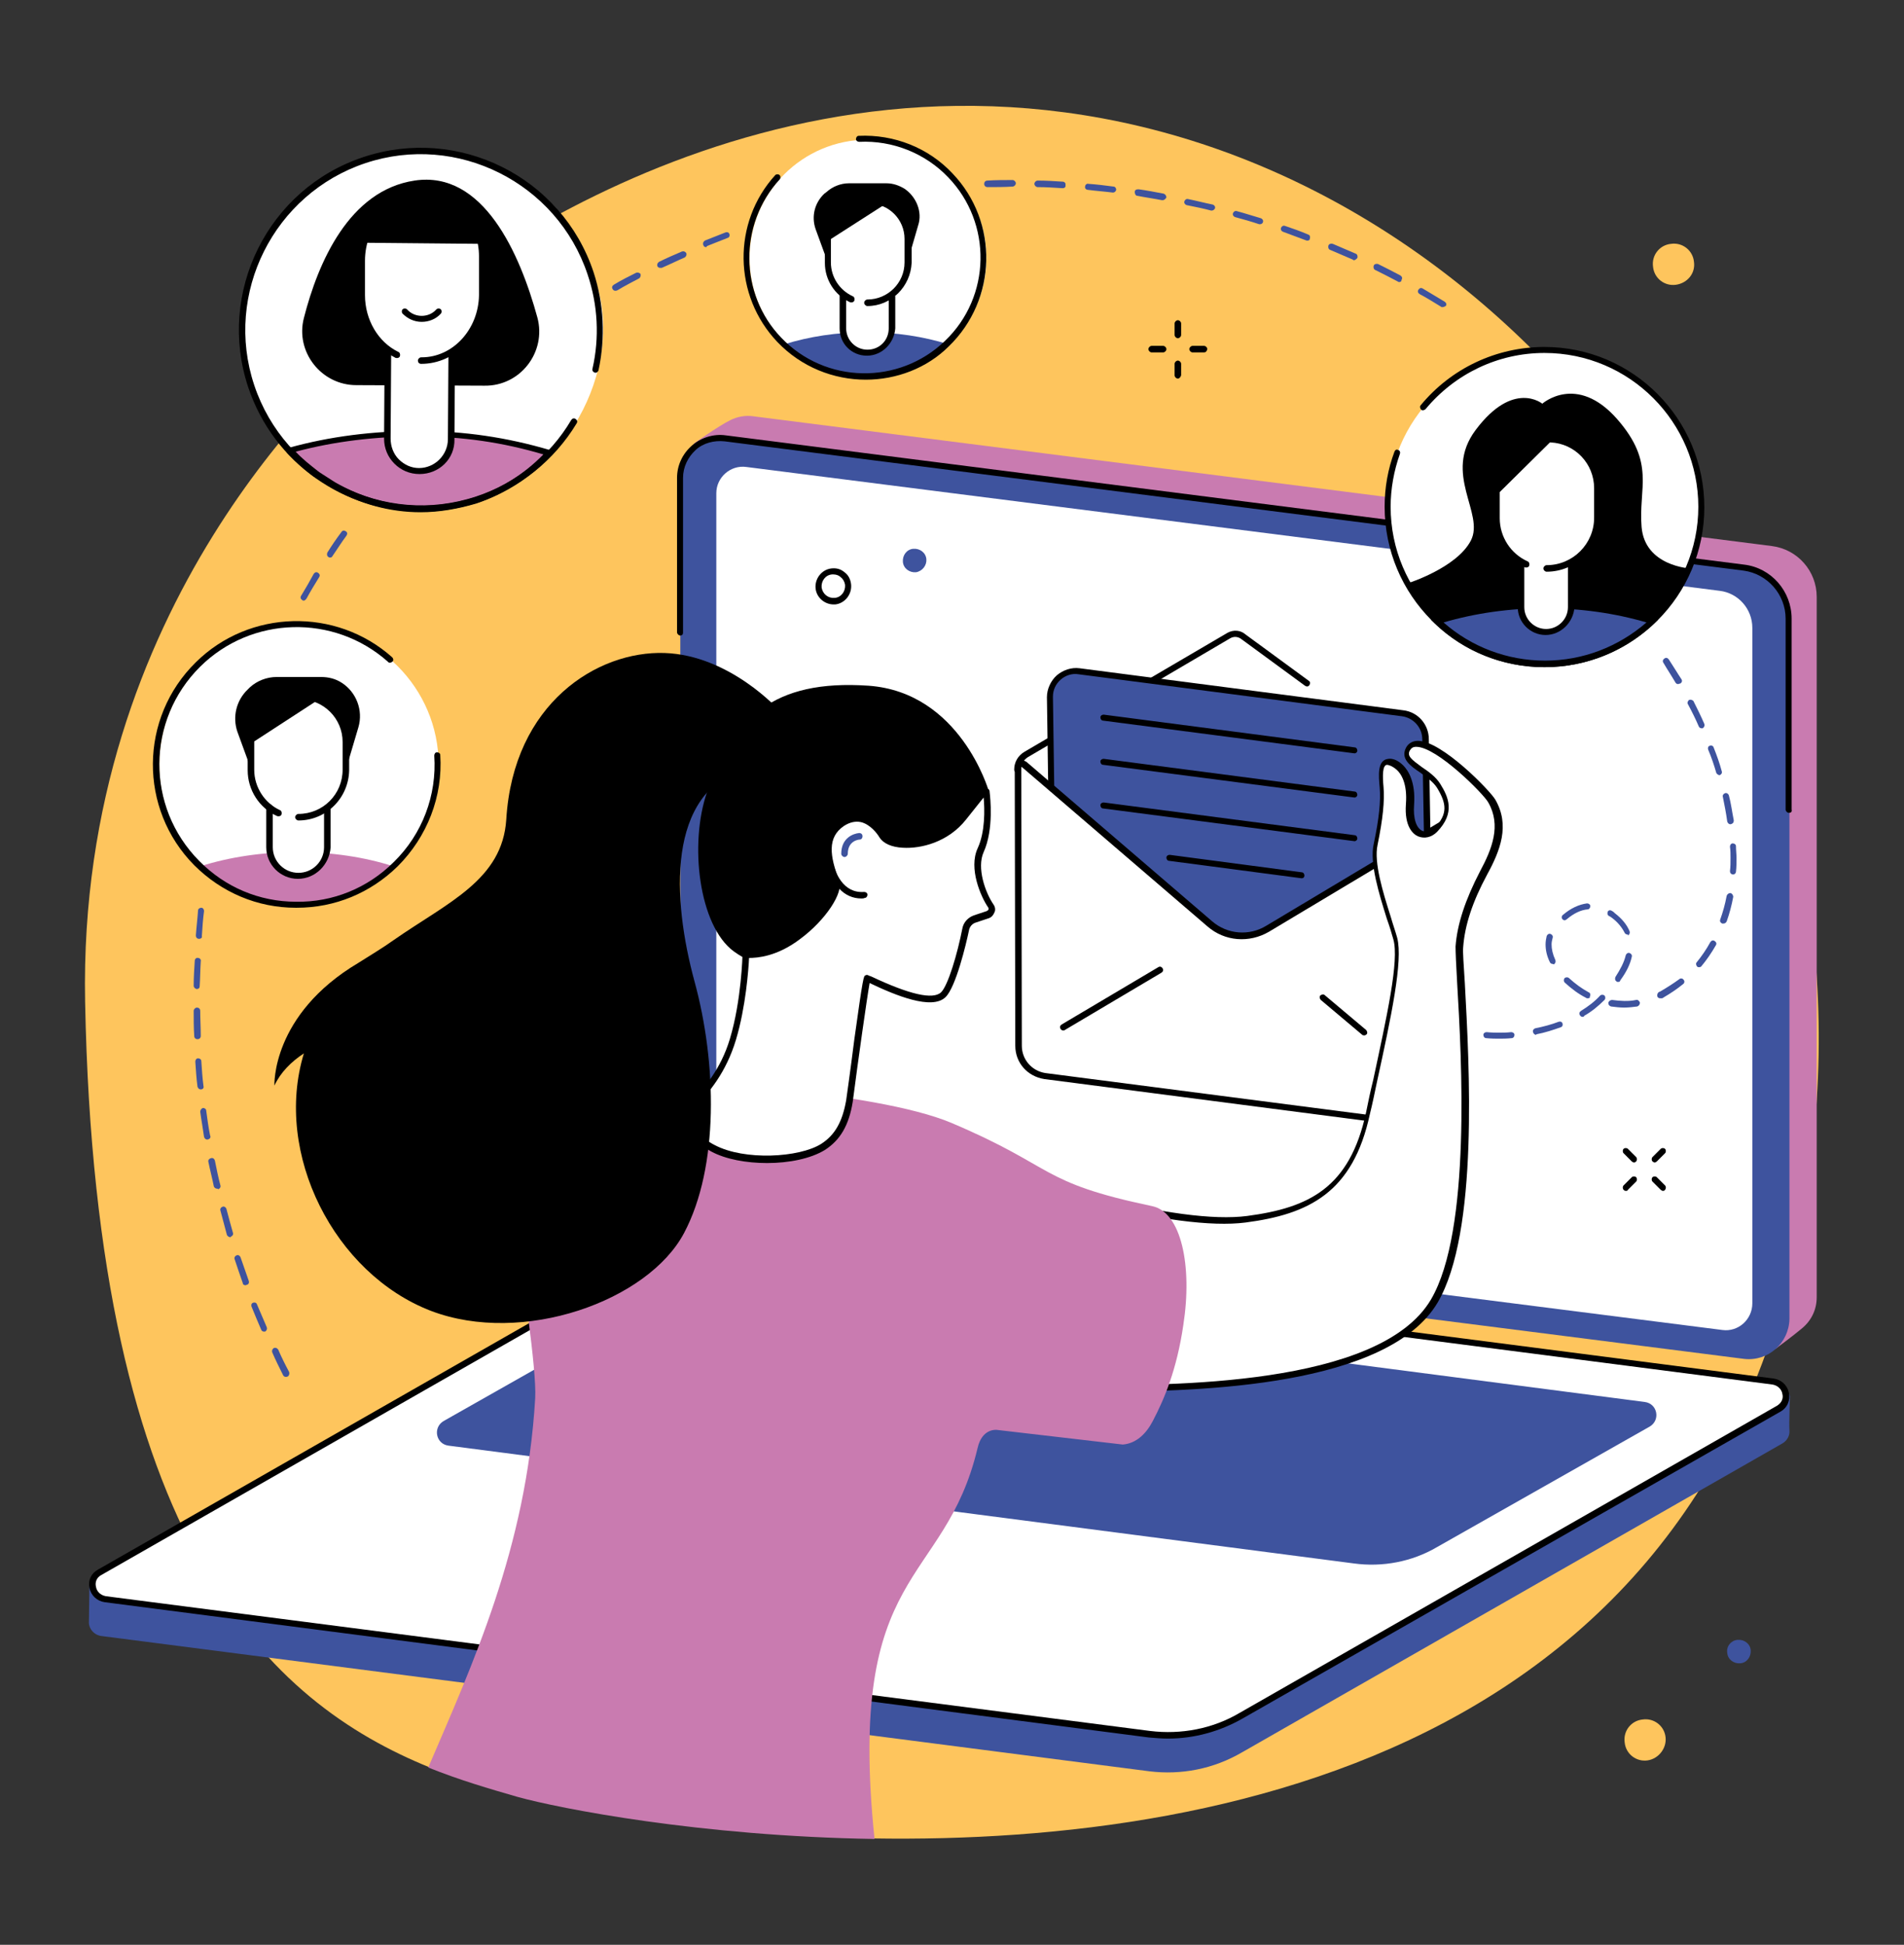 <?xml version="1.0" encoding="utf-8"?>
<!-- Generator: Adobe Illustrator 27.9.2, SVG Export Plug-In . SVG Version: 6.00 Build 0)  -->
<svg version="1.1" id="Layer_1" xmlns="http://www.w3.org/2000/svg" xmlns:xlink="http://www.w3.org/1999/xlink" x="0px" y="0px"
	 viewBox="0 0 349 356.5" style="enable-background:new 0 0 349 356.5;" xml:space="preserve">
<rect x="0" y="0" width="349" height="356.5" fill="#333333" stroke="none"/>
<style type="text/css">
	.st0{fill:#FEC55D;}
	.st1{fill:#C97BB0;}
	.st2{fill:#3E539E;}
	.st3{fill:#FFFFFF;}
</style>
<g>
	<path class="st0" d="M202.1,21.7C128.6,8.1,72.6,59.1,68.4,63c-6.6,6.2-54.2,47.6-52.8,120.6c1.9,99.6,33.9,128.5,63.2,140.4
		c5.5,2.3,26.8,1.3,34.3,2.6c12.1,2,27.2,10.1,46.8,10.4c67.5,1.1,162.8-18.5,172.8-131.4C340.4,118.7,281.2,36.4,202.1,21.7"/>
	<path class="st1" d="M325.4,247.3L138,221.3c-4.7-0.6-8.2-4.6-8.2-9.3l-2.6-130.7c0,0,4.3-3.1,6.7-4.3c1.2-0.6,2.7-0.9,4.1-0.7
		l186.8,23.8c4.7,0.6,8.2,4.6,8.2,9.3v128.4c0,2.3-1,4.3-2.7,5.7C328.9,244.7,325.4,247.3,325.4,247.3"/>
	<path class="st2" d="M319.7,249.1l-186.8-23.8c-4.7-0.6-8.2-4.6-8.2-9.3V87.6c0-4.4,3.9-7.8,8.3-7.3l186.8,23.8
		c4.7,0.6,8.2,4.6,8.2,9.3v128.4C327.9,246.2,324.1,249.6,319.7,249.1"/>
	<path d="M327.9,149c-0.3,0-0.6-0.3-0.6-0.6v-35c0-4.4-3.3-8.2-7.7-8.8l-32.3-4.1c-0.3,0-0.5-0.3-0.5-0.6c0-0.3,0.3-0.5,0.6-0.5
		l32.3,4.1c5,0.6,8.7,4.9,8.7,9.9v35C328.5,148.8,328.3,149,327.9,149"/>
	<path d="M124.7,116.5c-0.3,0-0.6-0.3-0.6-0.6V87.6c0-2.3,1-4.4,2.7-5.9c1.7-1.5,4-2.2,6.2-1.9l146.7,18.7c0.3,0,0.5,0.3,0.5,0.6
		c0,0.3-0.3,0.5-0.6,0.5L132.8,80.9c-1.9-0.2-3.9,0.3-5.3,1.6s-2.3,3.1-2.3,5.1V116C125.2,116.3,125,116.5,124.7,116.5"/>
	<path class="st3" d="M315.7,243.8l-178.4-22.7c-3.4-0.4-6-3.3-6-6.8V90.4c0-2.9,2.6-5.2,5.5-4.8l178.4,22.7c3.4,0.4,6,3.3,6,6.8
		v123.8C321.2,241.9,318.6,244.2,315.7,243.8"/>
	<path class="st2" d="M210.7,324.7L18.6,299.9c-1.5-0.2-2.4-1.5-2.3-2.7c0-0.9,0.1-7,0.1-7l101.6-58.1c5.1-2.9,11.7-4,17.5-3.3
		l189.7,24.5c1.1,0.1,2.1,0.9,2.6,1.9l0.3,0.7c0,0-0.2,5.1-0.1,6.3c0.1,0.9-0.4,1.9-1.3,2.4l-99,56.6
		C222.4,324.3,216.5,325.4,210.7,324.7"/>
	<path class="st3" d="M210.7,317.9L19.3,293.1c-2.5-0.3-3.2-3.7-1-5l98.5-56.3c5.1-2.9,11-4.1,16.8-3.3L325,253.3
		c2.5,0.3,3.2,3.7,1,5l-98.5,56.3C222.4,317.4,216.5,318.6,210.7,317.9"/>
	<path d="M210.8,317.3c5.7,0.7,11.5-0.4,16.4-3.3l98.5-56.3c1-0.6,1.2-1.5,1-2.2c-0.1-0.7-0.7-1.5-1.8-1.7l-191.4-24.7
		c-5.7-0.7-11.5,0.4-16.4,3.3l-98.5,56.3c-1,0.5-1.2,1.5-1,2.2c0.1,0.7,0.7,1.5,1.8,1.7L210.8,317.3z M214.1,318.7
		c-1.2,0-2.3-0.1-3.5-0.2L19.2,293.7c-1.4-0.2-2.5-1.2-2.8-2.6c-0.3-1.4,0.3-2.7,1.6-3.4l98.5-56.3c5.2-2.9,11.3-4.2,17.2-3.4
		l191.4,24.7c1.4,0.2,2.5,1.2,2.8,2.6c0.3,1.4-0.3,2.8-1.6,3.5L227.8,315C223.6,317.4,218.9,318.7,214.1,318.7"/>
	<path class="st2" d="M248.2,286.6L82.2,265c-2.3-0.3-2.9-3.3-0.9-4.5l39-22.1c4.6-2.6,9.9-3.7,15.2-3l166,21.6
		c2.3,0.3,2.9,3.3,0.9,4.5l-39,22.1C258.8,286.3,253.4,287.3,248.2,286.6"/>
	<path class="st3" d="M186.5,170c0,0,0-29,0-29c0-1.1,0.6-2.2,1.6-2.8l37.1-21.8c0.9-0.5,1.9-0.4,2.7,0.2l11.6,8.5l22,15.7l0.2,43
		L186.5,170"/>
	<path d="M186.5,141.7c-0.3,0-0.6-0.3-0.6-0.6c0-1.4,0.7-2.6,1.9-3.3L225,116c1.1-0.6,2.4-0.5,3.3,0.3l11.6,8.5
		c0.3,0.2,0.3,0.5,0.1,0.8c-0.2,0.3-0.5,0.3-0.8,0.1l-11.6-8.5c-0.6-0.5-1.4-0.6-2.1-0.2l-37.1,21.8c-0.8,0.5-1.3,1.4-1.3,2.3
		C187.1,141.4,186.9,141.7,186.5,141.7"/>
	<path class="st2" d="M262.5,199.2l-69.1-8.6l-0.9-62.8c0-2.9,2.5-5.1,5.4-4.7l59.3,7.7c2.4,0.3,4.2,2.3,4.2,4.7L262.5,199.2"/>
	<path d="M193.9,190.1l67.9,8.5l-1.1-63.1c0-2.1-1.6-3.9-3.7-4.2l-59.3-7.7c-1.2-0.2-2.4,0.2-3.3,1c-0.9,0.8-1.4,1.9-1.4,3.1
		L193.9,190.1z M263,199.9l-70.2-8.8l-0.9-63.3c0-1.5,0.7-3,1.8-4c1.2-1,2.7-1.5,4.2-1.3l59.3,7.7c2.7,0.3,4.7,2.6,4.7,5.3
		L263,199.9"/>
	<path class="st3" d="M267.1,207.1l-75.6-9.8c-2.7-0.4-4.8-2.8-4.8-5.6l-0.1-51c0-0.6,0.7-0.9,1.2-0.5l34,29.2
		c3,2.6,7.2,2.9,10.6,0.9l34.7-20.8L267.1,207.1"/>
	<path d="M187.3,140.6C187.2,140.6,187.2,140.6,187.3,140.6c-0.1,0-0.1,0.1-0.1,0.1l0.1,51c0,2.5,1.8,4.6,4.3,5l74.9,9.7l0-55.9
		l-33.9,20.3c-3.6,2.1-8.1,1.8-11.3-1L187.3,140.6C187.3,140.7,187.3,140.6,187.3,140.6z M267.6,207.7l-76.2-9.9
		c-3.1-0.5-5.3-3-5.3-6.1l-0.1-51c0-0.5,0.3-1,0.8-1.2c0.5-0.2,1-0.1,1.4,0.2l34,29.2c2.8,2.4,6.8,2.7,9.9,0.8l35.6-21.3
		L267.6,207.7"/>
	<path d="M194.9,188.9c-0.2,0-0.4-0.1-0.5-0.3c-0.2-0.3-0.1-0.6,0.2-0.8l17.7-10.5c0.3-0.2,0.6-0.1,0.8,0.2c0.2,0.3,0.1,0.6-0.2,0.8
		l-17.7,10.5C195.1,188.9,195,188.9,194.9,188.9"/>
	<path d="M250.1,189.8c-0.1,0-0.3,0-0.4-0.1l-7.6-6.4c-0.2-0.2-0.3-0.6-0.1-0.8c0.2-0.2,0.6-0.3,0.8-0.1l7.6,6.4
		c0.2,0.2,0.3,0.6,0.1,0.8C250.4,189.7,250.2,189.8,250.1,189.8"/>
	<path class="st1" d="M248.3,137.6l-46-6L248.3,137.6"/>
	<path d="M248.3,138.1C248.2,138.1,248.2,138.1,248.3,138.1l-46.1-6c-0.3,0-0.5-0.3-0.5-0.6c0-0.3,0.3-0.5,0.6-0.5l46,6
		c0.3,0,0.5,0.3,0.5,0.6C248.8,137.9,248.5,138.1,248.3,138.1"/>
	<path class="st1" d="M248.3,145.6l-46-6L248.3,145.6"/>
	<path d="M248.3,146.2C248.2,146.2,248.2,146.2,248.3,146.2l-46.1-6c-0.3,0-0.5-0.3-0.5-0.6c0-0.3,0.3-0.5,0.6-0.5l46,6
		c0.3,0,0.5,0.3,0.5,0.6C248.8,146,248.5,146.2,248.3,146.2"/>
	<path class="st1" d="M248.3,153.6l-46-6L248.3,153.6"/>
	<path d="M248.3,154.2C248.2,154.2,248.2,154.2,248.3,154.2l-46.1-6c-0.3,0-0.5-0.3-0.5-0.6c0-0.3,0.3-0.5,0.6-0.5l46,6
		c0.3,0,0.5,0.3,0.5,0.6C248.8,154,248.5,154.2,248.3,154.2"/>
	<path class="st1" d="M238.6,160.4l-24.2-3.2L238.6,160.4"/>
	<path d="M238.6,161C238.5,161,238.5,161,238.6,161l-24.3-3.2c-0.3,0-0.5-0.3-0.5-0.6c0-0.3,0.3-0.5,0.6-0.5l24.2,3.2
		c0.3,0,0.5,0.3,0.5,0.6C239.1,160.8,238.9,161,238.6,161"/>
	<path class="st3" d="M199.3,219.6c9.5,2.4,21.7,4.9,29.3,3.9c11.4-1.5,19.3-5.3,22.3-19.4c3-14.1,6.2-27.2,5-32
		c-1.3-4.8-4.5-12.8-3.6-17.3c0.9-4.4,1.4-7.8,1.1-10.5c-0.2-2.7-0.2-4.6,1.1-4.7c1.3-0.1,4.5,1.7,4.1,7.8c-0.4,5.9,3,6.4,4.7,4.7
		c3.1-3.1,2.2-5.5,0.6-8.1c-1.8-3-7.1-4.1-5.7-6.7c2.4-4.5,14.3,7.7,15.4,9.5c2.5,4.4,0.8,8.9-1.5,13.1c-2.3,4.2-4.2,8.9-4.5,13.6
		c-0.3,4.6,4.7,49.2-4.7,65c-10.8,18.3-59,15.8-70,16C183,254.7,191.8,217.7,199.3,219.6"/>
	<path d="M194.8,253.9c0.8,0,1.8,0,2.8,0c16.5,0.1,55.3,0.3,64.7-15.7c7.4-12.6,5.6-44.4,4.8-57.9c-0.2-3.5-0.3-5.8-0.3-6.8
		c0.3-4.1,1.8-8.6,4.5-13.8c2.2-4.1,3.9-8.4,1.5-12.6c-0.8-1.5-9.4-10.2-13.2-10.2c0,0,0,0,0,0c-0.6,0-0.9,0.2-1.2,0.7
		c-0.5,1,0.3,1.6,2.2,3c1.2,0.8,2.6,1.8,3.4,3.1c1.5,2.4,2.8,5.3-0.6,8.8c-1,1-2.3,1.3-3.5,0.8c-0.9-0.4-2.5-1.8-2.2-5.9
		c0.3-3.8-0.9-5.6-1.7-6.3c-0.8-0.7-1.5-0.9-1.8-0.9c-0.8,0.1-0.8,2-0.6,4.1c0.2,2.5-0.1,5.7-1.1,10.6c-0.7,3.2,1,8.7,2.4,13.1
		c0.4,1.4,0.9,2.8,1.2,3.9c1.1,4.2-1.1,14.5-3.7,26.4c-0.4,1.9-0.8,3.9-1.3,5.9c-3.1,14.5-11.3,18.4-22.8,19.9
		c-6.2,0.8-16.2-0.5-29.6-3.9c-1.2-0.3-2.4,0.8-3.2,1.8c-4.8,5.8-8.9,23.9-5.9,30.1c0.6,1.3,1.5,1.9,2.7,1.9c0,0,0,0,0.1,0
		C193.4,253.9,194.1,253.9,194.8,253.9z M202,255.1c-1.6,0-3,0-4.3,0c-1.9,0-3.6,0-4.8,0c-1.7,0-3-0.9-3.8-2.6
		c-3.2-6.6,0.9-25.1,6-31.3c1.5-1.8,2.9-2.5,4.4-2.2c13.2,3.4,23,4.7,29.1,3.9c11.3-1.5,18.8-5.1,21.8-19c0.4-2,0.8-3.9,1.3-5.9
		c2.5-11.7,4.8-21.9,3.7-25.8c-0.3-1.1-0.7-2.4-1.2-3.8c-1.4-4.5-3.2-10.2-2.4-13.7c1-4.7,1.3-7.9,1.1-10.3
		c-0.2-2.2-0.5-5.1,1.6-5.3c0.7-0.1,1.7,0.2,2.7,1.2c0.9,0.9,2.3,3,2,7.2c-0.2,2.5,0.4,4.3,1.5,4.8c0.7,0.3,1.6,0.1,2.2-0.5
		c2.6-2.6,2.2-4.6,0.5-7.4c-0.7-1.1-2-2-3.1-2.8c-1.8-1.2-3.6-2.5-2.6-4.5c0.4-0.8,1.2-1.3,2.2-1.3c0,0,0,0,0,0
		c4.4,0,13.3,9.2,14.2,10.8c2.7,4.7,0.9,9.3-1.5,13.7c-2.7,5-4.1,9.3-4.4,13.3c-0.1,0.9,0.1,3.3,0.3,6.6c0.8,14.8,2.6,45.7-5,58.6
		C254.4,254.1,220.3,255.1,202,255.1"/>
	<path class="st1" d="M94.9,329.4c7.6,2.1,33.4,7.2,65.4,7.7c-5.2-50.3,12.8-46,18.9-71.7c0.4-1.8,1.5-3.3,3.4-3.3l23.2,2.7
		c2.5-0.2,4.3-2,5.5-4.3c2.1-4,4.4-9.4,5.6-17.6c1.7-10.9-0.4-20.7-5.7-21.8c-21-4.4-17.5-7.1-36.9-15.3
		c-13.6-5.7-52.5-8.8-64.9-5.7c-17.7,4.5-15.7,19.8-14.4,28.4c0.6,4.4,3.4,22.5,3.1,27.8c-1.6,27.5-11.6,49-19.6,67.7
		C84.2,326.3,89.7,327.9,94.9,329.4"/>
	<path d="M181.2,144.9c0,0-5.2-18-22-19.2c-17.6-1.2-24.8,6-29.6,19.5c-3.3,9.5-1.5,24.5,4.9,29.2c9.3,6.7,18.8,1.3,18.8,1.3
		l25.3-25.5L181.2,144.9"/>
	<path class="st3" d="M180.7,145.1c0,0,0.9,6.5-1.1,10.8c-1.5,3.2,0.4,8.1,1.9,10.2c0.4,0.6,0.1,1.4-0.5,1.6l-2.3,0.8
		c-0.9,0.3-1.5,1-1.7,1.9c-0.7,3.1-2.4,10.3-4.1,11.9c-2.7,2.6-11.9-2.1-13.9-3c-0.2-0.1-3.2,22.5-3.2,22.5
		c-0.7,4.1-2.1,6.7-4.8,8.4c-6.1,3.9-23.6,3.1-23.8-4.9c0-1.1-0.9-2-0.2-2.8c3-3,5.9-6.7,7.5-12.2c2.1-7.2,2.4-15.5,2.4-15.5
		s4.4,0.8,9.6-3c4.5-3.3,7.6-8.2,6.9-10c-1.7-4.2-2.6-8.2,1.1-10.6c3.5-2.3,6.1,0.3,7.3,2.2c1.6,2.6,10.3,2.4,14.9-3.4
		C181.1,144.1,180.7,145.1,180.7,145.1"/>
	<path d="M137.3,175.6c-0.1,2.1-0.6,9-2.4,15c-1.8,6-5,9.8-7.6,12.4c-0.2,0.2-0.2,0.4,0,1c0.1,0.4,0.3,0.8,0.3,1.3
		c0,1.9,1.2,3.5,3.4,4.6c5.5,2.9,15.5,2.3,19.5-0.2c2.5-1.6,3.9-4,4.6-8c0,0,0.8-5.6,1.5-11.2c1.6-11.5,1.7-11.5,2-11.7l0.3-0.1
		l0.3,0.1c0.1,0.1,0.3,0.1,0.5,0.2c7,3.3,11.3,4.3,12.8,2.9c1.3-1.3,3-7.1,3.9-11.7c0.2-1.1,1-2,2.1-2.4l2.4-0.8
		c0.1-0.1,0.3-0.2,0.3-0.3c0-0.2,0-0.3-0.1-0.4c-1.3-1.9-3.6-7.1-1.9-10.8c1.4-3,1.3-7.2,1.1-9.3c-0.6,0.7-1.5,1.9-3.2,4
		c-3.3,4.2-8.3,5.4-11.6,5.2c-2.1-0.1-3.6-0.8-4.3-1.9c-0.4-0.7-1.7-2.4-3.4-2.8c-1-0.2-2,0-3.1,0.7c-3.1,2.1-2.6,5.5-0.9,10
		c0.9,2.2-2.5,7.3-7.1,10.7C142.4,175.4,138.7,175.6,137.3,175.6z M140.6,213.2c-3.8,0-7.6-0.7-10.2-2.1c-2.6-1.4-3.9-3.3-4-5.6
		c0-0.3-0.1-0.6-0.2-1c-0.2-0.6-0.5-1.5,0.2-2.2c2.5-2.6,5.7-6.2,7.4-11.9c2.1-7,2.3-15.3,2.3-15.4l0-0.7l0.7,0.1
		c0,0,4.3,0.6,9.2-2.9c4.6-3.4,7.3-8,6.7-9.4c-1.7-4.3-2.7-8.6,1.3-11.3c1.3-0.9,2.6-1.2,4-0.9c2.2,0.5,3.6,2.5,4.2,3.3
		c0.4,0.7,1.7,1.2,3.4,1.3c3.2,0.2,7.8-1.2,10.6-4.8c4.3-5.5,4.3-5.5,4.9-5.1c0.2,0.1,0.3,0.3,0.3,0.6c0.1,0.9,0.8,6.8-1.1,11
		c-1.3,2.9,0.3,7.4,1.8,9.6c0.3,0.4,0.4,1,0.2,1.4c-0.2,0.5-0.5,0.9-1,1.1l-2.4,0.8c-0.7,0.2-1.2,0.8-1.3,1.5
		c-0.5,2.4-2.4,10.4-4.3,12.2c-2.5,2.4-9.1-0.3-13.9-2.6c-0.5,2.8-2.1,14.1-3.1,21.8c-0.7,4.3-2.3,7-5.1,8.8
		C148.6,212.4,144.6,213.2,140.6,213.2"/>
	<path d="M157.9,164.7c-3.2,0-5.5-2.5-6.5-6.9c-0.1-0.3,0.1-0.6,0.4-0.7c0.3-0.1,0.6,0.1,0.7,0.4c0.5,2.4,2,6.3,5.9,6
		c0.3,0,0.6,0.2,0.6,0.5c0,0.3-0.2,0.6-0.5,0.6C158.3,164.7,158.1,164.7,157.9,164.7"/>
	<path class="st2" d="M154.8,157.1L154.8,157.1c-0.3,0-0.6-0.3-0.6-0.6c0-2.9,2.2-3.7,3.3-3.8c0.3,0,0.6,0.2,0.6,0.6
		c0,0.3-0.2,0.6-0.5,0.6c-0.2,0-2.2,0.2-2.2,2.6C155.4,156.8,155.1,157.1,154.8,157.1"/>
	<path d="M136.7,140.8l6.1-10.6c0,0-9-10.1-21-10.5c-12.3-0.4-27.7,9.2-29,30.5c-0.7,11.1-10.7,15.2-20.6,22.1
		c-2.1,1.5-4.3,2.8-6.5,4.2C49.7,186,50.3,199,50.3,199c1.1-2.4,3.1-4.4,5.4-5.9c-5.6,18.4,5.6,40.4,23.3,47.2
		c16.8,6.4,39.8-1.8,46.4-14.3c6.4-12.1,6-31.1,1.9-46.1C123.2,164.8,122.1,145.3,136.7,140.8"/>
	<path class="st3" d="M29.2,140.2c0-14.2,11.5-25.6,25.6-25.6c14.1,0,25.6,11.5,25.6,25.6c0,14.2-11.5,25.6-25.6,25.6
		C40.6,165.8,29.2,154.3,29.2,140.2"/>
	<path class="st1" d="M36.7,158.8c4.6,4.4,10.8,7,17.7,7c6.8,0,13.1-2.7,17.7-7c-5.3-1.7-11.3-2.6-17.7-2.6S42.1,157.1,36.7,158.8"
		/>
	<path d="M62.7,125.2c-1.2-0.8-2.5-1.1-3.9-1.1h-8.1c-1.8,0-3.6,0.7-4.9,1.9l-0.4,0.4c-2.1,2-2.8,5-1.9,7.7l2.7,7.4l17.1-0.1
		l2.4-8.1C66.6,130.2,65.3,126.9,62.7,125.2"/>
	<path class="st3" d="M58.4,128.4c0,0-0.1-0.1-0.1-0.1l-12.3,8v4.8c0,2.8,1.3,5.2,3.3,6.8v7.3c0,2.9,2.4,5.3,5.3,5.3
		s5.3-2.4,5.3-5.3v-7.2c2.1-1.6,3.5-4.1,3.5-7v-5.1C63.4,132.7,61.3,129.7,58.4,128.4"/>
	<path d="M54.7,150.4c-0.3,0-0.6-0.3-0.6-0.6s0.3-0.6,0.6-0.6c4.5,0,8.1-3.6,8.1-8.1v-5.1c0-4.3-3.5-7.8-7.8-7.8h-8.4v12.9
		c0,3.2,1.9,6.1,4.7,7.4c0.3,0.1,0.4,0.5,0.3,0.8c-0.1,0.3-0.5,0.4-0.8,0.3c-3.3-1.5-5.4-4.8-5.4-8.4v-13.5c0-0.3,0.3-0.6,0.6-0.6h9
		c4.9,0,9,4,9,9v5.1C63.9,146.3,59.8,150.4,54.7,150.4"/>
	<path d="M54.4,166.4c-0.1,0-0.1,0-0.2,0c-7,0-13.6-2.8-18.6-7.8c-10.2-10.3-10.1-27,0.3-37.2c9.8-9.7,25.7-10.1,36-0.9
		c0.2,0.2,0.3,0.6,0,0.8c-0.2,0.2-0.6,0.3-0.8,0c-9.9-8.8-25-8.4-34.4,0.9c-9.9,9.8-10,25.7-0.2,35.6c4.7,4.8,11,7.5,17.8,7.5
		c6.7,0.1,13.1-2.5,17.9-7.3c5.2-5.1,7.9-12.2,7.4-19.5c0-0.3,0.2-0.6,0.5-0.6c0.3,0,0.6,0.2,0.6,0.5c0.5,7.6-2.4,15-7.8,20.4
		C67.9,163.7,61.4,166.4,54.4,166.4"/>
	<path d="M54.6,161.1c-3.2,0-5.8-2.6-5.8-5.8V148c0-0.3,0.3-0.6,0.6-0.6c0.3,0,0.6,0.3,0.6,0.6v7.3c0,2.6,2.1,4.7,4.7,4.7
		s4.7-2.1,4.7-4.7v-7c0-0.3,0.3-0.6,0.6-0.6c0.3,0,0.6,0.3,0.6,0.6v7C60.4,158.5,57.8,161.1,54.6,161.1"/>
	<path class="st3" d="M60.9,32.3c-13.1,7.6-19.6,23.5-14.8,38.5c2.2,6.8,6.4,12.4,11.7,16.4c0.1,0.1,0.3,0.2,0.4,0.3l2.8,1.8
		c7.8,4.5,17.3,5.8,26.5,2.8c17.3-5.5,27.2-26,21.4-41.4c-4.5-12-9.6-16.5-19.1-20.6C75.3,23.8,60.9,32.3,60.9,32.3"/>
	<path class="st1" d="M76.7,79.4c-8.4,0-16.4,1-23.6,3c1.4,1.6,3,3,4.7,4.3c0.1,0.1,0.3,0.2,0.4,0.3l2.8,1.8
		c7.8,4.5,16.8,5.8,26,2.8c5.3-1.7,9.9-4.8,13.6-8.8C93.3,80.7,85.4,79.5,76.7,79.4"/>
	<path d="M54.2,82.8c1.2,1.3,2.6,2.4,4,3.5c0.1,0.1,0.3,0.2,0.4,0.3l2.8,1.8c8,4.6,16.8,5.5,25.5,2.8c4.7-1.5,9.1-4.2,12.7-7.9
		C92.2,81.1,84.7,80,76.7,80C68.9,80,61.3,80.9,54.2,82.8z M77.1,93.9c-5.6,0-11.2-1.5-16.4-4.5l-2.8-1.8c-0.2-0.1-0.3-0.2-0.5-0.3
		c-1.7-1.3-3.3-2.7-4.8-4.3c-0.1-0.1-0.2-0.4-0.1-0.5c0.1-0.2,0.2-0.3,0.4-0.4c7.5-2.1,15.5-3.1,23.8-3.1c8.4,0,16.3,1.2,24.1,3.5
		c0.2,0.1,0.3,0.2,0.4,0.4c0.1,0.2,0,0.4-0.1,0.5c-3.9,4.2-8.7,7.2-13.8,8.9C83.9,93.3,80.5,93.9,77.1,93.9"/>
	<path d="M98.5,58.2c-3.2-11.7-9.9-27-22.5-25.1c-12,1.8-17.7,15-20.3,25.2c-1.6,6.2,3.2,12.3,9.6,12.3l23.5,0.1
		C95.4,70.8,100.2,64.5,98.5,58.2"/>
	<path class="st3" d="M88.1,44.7C88.1,44.6,88.1,44.6,88.1,44.7l-21.4-0.2c0,0,0,0,0,0.1c-0.3,1.1-0.4,2.2-0.4,3.3l0,6.3
		c0,4.2,1.9,7.9,4.9,10l-0.1,16.3c0,3.2,2.6,5.9,5.9,5.9s5.9-2.6,5.9-5.9l0.1-16.1c3.2-2.1,5.4-5.9,5.4-10.2l0-7.1
		C88.3,46.3,88.3,45.4,88.1,44.7"/>
	<path d="M76.9,86.9C76.9,86.9,76.9,86.9,76.9,86.9c-1.8,0-3.4-0.7-4.6-1.9c-1.2-1.2-1.9-2.8-1.9-4.6l0.1-15.8
		c0-0.3,0.3-0.6,0.6-0.6c0.3,0,0.6,0.3,0.6,0.6l-0.1,15.8c0,1.4,0.5,2.8,1.5,3.8c1,1,2.3,1.6,3.7,1.6c0,0,0,0,0,0
		c2.9,0,5.3-2.4,5.3-5.3l0.1-15.9c0-0.3,0.3-0.6,0.6-0.6c0.3,0,0.6,0.3,0.6,0.6l-0.1,15.9C83.4,84.1,80.5,86.9,76.9,86.9"/>
	<path d="M77.3,59C77.3,59,77.3,59,77.3,59c-1.4,0-2.6-0.6-3.5-1.5c-0.2-0.2-0.2-0.6,0-0.8c0.2-0.2,0.6-0.2,0.8,0
		c0.7,0.8,1.7,1.2,2.7,1.2c0,0,0,0,0,0c1,0,2-0.4,2.7-1.2c0.2-0.2,0.6-0.2,0.8,0c0.2,0.2,0.2,0.6,0,0.8C79.9,58.5,78.6,59,77.3,59"
		/>
	<path d="M77.2,66.7C77.2,66.7,77.2,66.7,77.2,66.7c-0.4,0-0.6-0.3-0.6-0.6c0-0.3,0.3-0.6,0.6-0.6c0,0,0,0,0.1,0
		c5.7,0,10.4-5.1,10.5-11.4l0-7.1c0-2.9-1-5.7-2.9-7.8c-1.9-2.1-4.4-3.2-7.1-3.2c0,0,0,0-0.1,0c-5.9,0-10.8,5.3-10.8,11.8l0,6.3
		c0,4.5,2.4,8.6,6.1,10.4c0.3,0.1,0.4,0.5,0.3,0.8c-0.1,0.3-0.5,0.4-0.8,0.3c-4.1-2.1-6.8-6.6-6.7-11.5l0-6.3
		c0-7.1,5.4-12.9,12-12.9c0,0,0,0,0.1,0c3,0,5.8,1.3,7.9,3.6c2.1,2.3,3.2,5.4,3.2,8.6l0,7.1C88.8,61.1,83.6,66.7,77.2,66.7"/>
	<path d="M77.2,93.8c-14,0-27-8.8-31.7-22.8c-5.8-17.4,3.6-36.4,21.1-42.2C84,23,103,32.4,108.8,49.9c1.9,5.8,2.2,12,0.9,18
		c-0.1,0.3-0.4,0.5-0.7,0.4s-0.5-0.4-0.4-0.7c1.3-5.7,1-11.7-0.9-17.3c-5.6-16.8-23.9-26-40.7-20.4c-16.8,5.6-26,23.9-20.4,40.7
		s23.9,26,40.7,20.4c7.3-2.4,13.5-7.4,17.4-14c0.2-0.3,0.5-0.4,0.8-0.2c0.3,0.2,0.4,0.5,0.2,0.8c-4.1,6.8-10.5,11.9-18,14.5
		C84.2,93.2,80.7,93.8,77.2,93.8"/>
	<path class="st3" d="M254.4,92.9c0-15.9,12.9-28.8,28.8-28.8c15.9,0,28.8,12.9,28.8,28.8s-12.9,28.8-28.8,28.8
		C267.3,121.7,254.4,108.8,254.4,92.9"/>
	<path d="M283.1,122.3c-16.2,0-29.3-13.2-29.3-29.4c0-3.5,0.6-6.9,1.8-10.1c0.1-0.3,0.4-0.5,0.7-0.3c0.3,0.1,0.4,0.4,0.3,0.7
		c-1.1,3.1-1.7,6.4-1.7,9.7c0,15.6,12.6,28.2,28.2,28.2c15.5,0,28.2-12.7,28.2-28.2s-12.6-28.2-28.2-28.2c-8.5,0-16.4,3.8-21.8,10.3
		c-0.2,0.2-0.6,0.3-0.8,0.1c-0.2-0.2-0.3-0.6-0.1-0.8c5.6-6.8,13.9-10.7,22.7-10.7c16.2,0,29.3,13.2,29.3,29.4
		S299.3,122.3,283.1,122.3"/>
	<path class="st2" d="M263.4,113.9c5.2,4.9,12.1,7.9,19.7,7.9c7.6,0,14.6-3,19.7-7.9c-6-1.8-12.7-2.9-19.7-2.9
		S269.4,112,263.4,113.9"/>
	<path class="st3" d="M283.3,115.8c-2.5,0-4.5-2-4.5-4.5V88.1h9.1v23.2C287.9,113.8,285.8,115.8,283.3,115.8"/>
	<path d="M300.9,96.6c-0.6-7.2,2.6-11.7-4.5-19.8c-7.4-8.4-13.7-2.8-13.7-2.8s-5.3-4.4-12.2,4.8c-6.1,8.1,1.7,15.3-0.9,20.3
		c-2.6,5-11.5,7.8-11.5,7.8s2.9,5.7,6.4,8.2H302c0,0,7.8-8.5,7.8-10.9C309.8,104.2,301.5,103.8,300.9,96.6"/>
	<path class="st2" d="M263.4,113.9c5.2,4.9,12.1,7.9,19.7,7.9c7.6,0,14.6-3,19.7-7.9c-6-1.8-12.7-2.9-19.7-2.9
		S269.4,112,263.4,113.9"/>
	<path d="M264.6,114.1c5.1,4.5,11.7,7,18.6,7c6.9,0,13.4-2.5,18.6-7c-5.8-1.7-12.1-2.6-18.6-2.6
		C276.7,111.5,270.4,112.4,264.6,114.1z M283.1,122.3c-7.5,0-14.7-2.8-20.1-8l-0.7-0.7l0.9-0.3c6.2-1.9,12.9-2.9,19.9-2.9
		c7,0,13.7,1,19.9,2.9l0.9,0.3l-0.7,0.7C297.8,119.4,290.7,122.3,283.1,122.3"/>
	<path class="st3" d="M283.8,80.6h-0.3l-9.2,9.3V95c0,3.4,1.8,6.4,4.6,8v8.3c0,2.5,2,4.5,4.5,4.5c2.5,0,4.5-2,4.5-4.5v-8.2
		c2.9-1.6,4.8-4.6,4.8-8.1v-5.5C292.7,84.6,288.7,80.6,283.8,80.6"/>
	<path d="M283.3,116.4c-2.8,0-5.1-2.3-5.1-5.1v-8.1c0-0.3,0.3-0.6,0.6-0.6c0.3,0,0.6,0.3,0.6,0.6v8.1c0,2.2,1.8,4,4,4
		c2.2,0,4-1.8,4-4v-7.9c0-0.3,0.3-0.6,0.6-0.6c0.3,0,0.6,0.3,0.6,0.6v7.9C288.4,114.1,286.1,116.4,283.3,116.4"/>
	<path d="M283.5,104.8c-0.3,0-0.6-0.3-0.6-0.6c0-0.3,0.3-0.6,0.6-0.6c4.8,0,8.7-3.9,8.7-8.7v-5.4c0-4.5-3.5-8.2-8-8.4
		c0,0-0.1,0-0.1,0l-9.2,9.1V95c0,3.4,2,6.5,5.1,7.9c0.3,0.1,0.4,0.5,0.3,0.8c-0.1,0.3-0.5,0.4-0.8,0.3c-3.5-1.6-5.8-5.1-5.8-9V90
		c0-0.2,0.1-0.3,0.2-0.4l9.6-9.5c0.2-0.2,0.5-0.2,0.8-0.2c5.1,0.2,9.1,4.4,9.1,9.5V95C293.3,100.4,288.9,104.8,283.5,104.8"/>
	<path class="st3" d="M137.4,47.3c0-12,9.7-21.7,21.7-21.7c12,0,21.7,9.7,21.7,21.7c0,12-9.7,21.7-21.7,21.7
		C147.1,69,137.4,59.3,137.4,47.3"/>
	<path class="st2" d="M143.8,63.1c3.9,3.7,9.2,5.9,15,5.9c5.8,0,11.1-2.3,15-5.9c-4.5-1.4-9.6-2.2-15-2.2
		C153.4,60.9,148.3,61.7,143.8,63.1"/>
	<path d="M165.8,34.6c-1-0.6-2.1-1-3.3-1h-6.9c-1.5,0-3,0.6-4.1,1.6l-0.4,0.3c-1.8,1.7-2.4,4.2-1.6,6.5l2.3,6.3l14.5-0.1l2-6.9
		C169.1,38.9,168,36.1,165.8,34.6"/>
	<path class="st3" d="M162.3,37.4C162.3,37.4,162.3,37.4,162.3,37.4l-10.6,6.8v3.9c0,2.3,1.1,4.4,2.8,5.8v6.2c0,2.5,2,4.4,4.4,4.4
		s4.4-2,4.4-4.4v-6c1.8-1.3,3-3.5,3-5.9v-4.3C166.3,41,164.7,38.6,162.3,37.4"/>
	<path d="M158.9,65.2c-2.8,0-5-2.2-5-5v-6.1h1.2v6.1c0,2.1,1.7,3.9,3.9,3.9s3.9-1.7,3.9-3.9v-5.9h1.2v5.9
		C163.9,62.9,161.7,65.2,158.9,65.2"/>
	<path d="M159,56.1c-0.3,0-0.6-0.3-0.6-0.6c0-0.3,0.3-0.6,0.6-0.6c3.7,0,6.8-3,6.8-6.8v-4.3c0-3.6-2.9-6.5-6.5-6.5h-7v10.8
		c0,2.7,1.6,5.1,4,6.2c0.3,0.1,0.4,0.5,0.3,0.8c-0.1,0.3-0.5,0.4-0.8,0.3c-2.8-1.3-4.6-4.1-4.6-7.2V36.8c0-0.3,0.3-0.6,0.6-0.6h7.6
		c4.2,0,7.7,3.4,7.7,7.7v4.3C166.9,52.5,163.4,56.1,159,56.1"/>
	<path d="M158.7,69.6c-5.9,0-11.8-2.3-16.2-6.9c-8.1-8.5-8.3-21.9-0.4-30.6c0.2-0.2,0.6-0.2,0.8,0c0.2,0.2,0.2,0.6,0,0.8
		c-7.5,8.2-7.4,21,0.3,29c8.1,8.5,21.6,8.7,30,0.6c8.5-8.1,8.7-21.6,0.6-30c-4.2-4.4-10.2-6.8-16.3-6.5c-0.3,0-0.6-0.2-0.6-0.5
		c0-0.3,0.2-0.6,0.5-0.6c6.5-0.3,12.8,2.2,17.2,6.9c8.5,8.9,8.2,23.1-0.7,31.7C169.9,67.5,164.3,69.6,158.7,69.6"/>
	<path class="st2" d="M167.9,104.9c-1.2,0.1-2.3-0.7-2.4-1.9c-0.1-1.2,0.7-2.3,1.9-2.4c1.2-0.1,2.3,0.7,2.4,1.9
		C169.9,103.6,169.1,104.7,167.9,104.9"/>
	<path class="st2" d="M319,304.9c-1.2,0.1-2.3-0.7-2.4-1.9c-0.2-1.2,0.7-2.3,1.9-2.4c1.2-0.1,2.3,0.7,2.4,1.9
		C321,303.7,320.2,304.8,319,304.9"/>
	<path class="st0" d="M307.2,52.2c-2.1,0.3-4-1.2-4.2-3.3c-0.3-2.1,1.2-4,3.3-4.2c2.1-0.3,4,1.2,4.2,3.3
		C310.8,50.1,309.3,51.9,307.2,52.2"/>
	<path class="st0" d="M302,322.7c-2.1,0.3-4-1.2-4.2-3.3c-0.3-2.1,1.2-4,3.3-4.2c2.1-0.3,4,1.2,4.2,3.3
		C305.5,320.5,304,322.4,302,322.7"/>
	<path d="M152.8,105.3c-0.1,0-0.2,0-0.3,0c-1.2,0.1-2,1.2-1.9,2.4c0.2,1.2,1.2,2,2.4,1.9c1.2-0.1,2-1.2,1.9-2.4
		c-0.1-0.6-0.4-1.1-0.8-1.4C153.8,105.5,153.3,105.3,152.8,105.3z M152.8,110.8c-1.6,0-3.1-1.2-3.3-2.9c-0.2-1.8,1.1-3.5,2.9-3.7
		c0.9-0.1,1.7,0.1,2.4,0.7c0.7,0.5,1.1,1.3,1.2,2.2c0.2,1.8-1.1,3.5-2.9,3.7C153.1,110.8,153,110.8,152.8,110.8"/>
	<path d="M220.7,64.6L220.7,64.6l-2.1,0c-0.3,0-0.6-0.3-0.6-0.6c0-0.3,0.3-0.6,0.6-0.6h0l2.1,0c0.3,0,0.6,0.3,0.6,0.6
		C221.2,64.4,221,64.6,220.7,64.6"/>
	<path d="M213.2,64.6C213.2,64.6,213.2,64.6,213.2,64.6l-2.1,0c-0.3,0-0.6-0.3-0.6-0.6s0.3-0.6,0.6-0.6l2.1,0c0.3,0,0.6,0.3,0.6,0.6
		C213.8,64.3,213.5,64.6,213.2,64.6"/>
	<path d="M215.9,62c-0.3,0-0.6-0.3-0.6-0.6l0-2.1c0-0.3,0.3-0.6,0.6-0.6s0.6,0.3,0.6,0.6v2.1C216.5,61.7,216.2,62,215.9,62"/>
	<path d="M215.9,69.4c-0.3,0-0.6-0.3-0.6-0.6v-2.1c0-0.3,0.3-0.6,0.6-0.6c0.3,0,0.6,0.3,0.6,0.6v2.1
		C216.4,69.1,216.2,69.4,215.9,69.4"/>
	<path d="M303.3,213.1c-0.1,0-0.3-0.1-0.4-0.2c-0.2-0.2-0.2-0.6,0-0.8l1.5-1.5c0.2-0.2,0.6-0.2,0.8,0c0.2,0.2,0.2,0.6,0,0.8
		l-1.5,1.5C303.6,213,303.4,213.1,303.3,213.1"/>
	<path d="M298,218.3c-0.2,0-0.3-0.1-0.4-0.2c-0.2-0.2-0.2-0.6,0-0.8l1.5-1.5c0.2-0.2,0.6-0.2,0.8,0c0.2,0.2,0.2,0.6,0,0.8l-1.5,1.5
		C298.3,218.3,298.2,218.3,298,218.3"/>
	<path d="M299.5,213.1c-0.1,0-0.3-0.1-0.4-0.2l-1.5-1.5c-0.2-0.2-0.2-0.6,0-0.8c0.2-0.2,0.6-0.2,0.8,0l1.5,1.5
		c0.2,0.2,0.2,0.6,0,0.8C299.8,213,299.7,213.1,299.5,213.1"/>
	<path d="M304.8,218.3c-0.1,0-0.3-0.1-0.4-0.2l-1.5-1.5c-0.2-0.2-0.2-0.6,0-0.8c0.2-0.2,0.6-0.2,0.8,0l1.5,1.5
		c0.2,0.2,0.2,0.6,0,0.8C305.1,218.3,304.9,218.3,304.8,218.3"/>
	<path class="st2" d="M181,34.3c-0.3,0-0.6-0.2-0.6-0.6c0-0.3,0.2-0.6,0.6-0.6c1.5-0.1,3.1-0.1,4.6-0.1c0.3,0,0.6,0.3,0.6,0.6
		c0,0.3-0.3,0.6-0.6,0.6C184.1,34.3,182.5,34.3,181,34.3C181,34.3,181,34.3,181,34.3z M194.8,34.5C194.8,34.5,194.8,34.5,194.8,34.5
		c-1.6-0.1-3.1-0.2-4.6-0.2c-0.3,0-0.6-0.3-0.6-0.6c0-0.3,0.3-0.6,0.6-0.6c1.5,0,3.1,0.1,4.6,0.2c0.3,0,0.6,0.3,0.5,0.6
		C195.4,34.3,195.1,34.5,194.8,34.5z M204,35.3C204,35.3,204,35.3,204,35.3c-1.6-0.2-3.1-0.3-4.6-0.5c-0.3,0-0.6-0.3-0.5-0.6
		c0-0.3,0.3-0.6,0.6-0.5c1.5,0.1,3.1,0.3,4.6,0.5c0.3,0,0.5,0.3,0.5,0.6C204.5,35.1,204.3,35.3,204,35.3z M213.1,36.7
		c0,0-0.1,0-0.1,0c-1.5-0.3-3-0.5-4.5-0.8c-0.3,0-0.5-0.3-0.5-0.7s0.3-0.5,0.7-0.5c1.5,0.2,3,0.5,4.6,0.8c0.3,0.1,0.5,0.4,0.5,0.7
		C213.6,36.5,213.4,36.7,213.1,36.7z M222.1,38.6c0,0-0.1,0-0.1,0c-1.5-0.4-3-0.7-4.5-1c-0.3-0.1-0.5-0.4-0.4-0.7
		c0.1-0.3,0.4-0.5,0.7-0.4c1.5,0.3,3,0.7,4.5,1c0.3,0.1,0.5,0.4,0.4,0.7C222.6,38.4,222.4,38.6,222.1,38.6z M231,41.1
		c-0.1,0-0.1,0-0.2,0c-1.5-0.5-2.9-0.9-4.4-1.3c-0.3-0.1-0.5-0.4-0.4-0.7c0.1-0.3,0.4-0.5,0.7-0.4c1.5,0.4,3,0.9,4.4,1.3
		c0.3,0.1,0.5,0.4,0.4,0.7C231.5,40.9,231.2,41.1,231,41.1z M239.7,44.1c-0.1,0-0.1,0-0.2,0c-1.4-0.5-2.9-1.1-4.3-1.6
		c-0.3-0.1-0.5-0.4-0.4-0.7c0.1-0.3,0.4-0.5,0.7-0.4c1.5,0.5,2.9,1,4.3,1.6c0.3,0.1,0.4,0.4,0.3,0.7C240.1,44,239.9,44.1,239.7,44.1
		z M248.2,47.7c-0.1,0-0.2,0-0.2-0.1c-1.4-0.6-2.8-1.2-4.2-1.8c-0.3-0.1-0.4-0.5-0.3-0.8c0.1-0.3,0.5-0.4,0.8-0.3
		c1.4,0.6,2.8,1.2,4.2,1.8c0.3,0.1,0.4,0.5,0.3,0.8C248.6,47.5,248.4,47.7,248.2,47.7z M256.5,51.7c-0.1,0-0.2,0-0.3-0.1
		c-1.3-0.7-2.7-1.4-4.1-2.1c-0.3-0.1-0.4-0.5-0.3-0.8c0.1-0.3,0.5-0.4,0.8-0.3c1.4,0.7,2.8,1.4,4.1,2.1c0.3,0.2,0.4,0.5,0.2,0.8
		C256.9,51.6,256.7,51.7,256.5,51.7z M264.4,56.3c-0.1,0-0.2,0-0.3-0.1c-1.3-0.8-2.6-1.6-3.9-2.3c-0.3-0.2-0.4-0.5-0.2-0.8
		c0.2-0.3,0.5-0.4,0.8-0.2c1.3,0.8,2.7,1.6,4,2.4c0.3,0.2,0.4,0.5,0.2,0.8C264.8,56.2,264.6,56.3,264.4,56.3"/>
	<path class="st2" d="M129.4,45.3c-0.2,0-0.4-0.1-0.5-0.4c-0.1-0.3,0-0.6,0.3-0.8c1.3-0.5,2.5-1,3.8-1.5c0.3-0.1,0.6,0,0.7,0.3
		c0.1,0.3,0,0.6-0.3,0.7c-1.3,0.5-2.5,1-3.8,1.5C129.5,45.3,129.5,45.3,129.4,45.3z M121,49.1c-0.2,0-0.4-0.1-0.5-0.3
		c-0.1-0.3,0-0.6,0.3-0.8c1.4-0.7,2.8-1.3,4.2-1.9c0.3-0.1,0.6,0,0.8,0.3c0.1,0.3,0,0.6-0.3,0.8c-1.4,0.6-2.8,1.3-4.2,1.9
		C121.1,49.1,121.1,49.1,121,49.1z M112.8,53.3c-0.2,0-0.4-0.1-0.5-0.3c-0.2-0.3-0.1-0.6,0.2-0.8c1.3-0.8,2.7-1.5,4.1-2.2
		c0.3-0.1,0.6,0,0.8,0.2c0.1,0.3,0,0.6-0.2,0.8c-1.3,0.7-2.7,1.4-4,2.2C113,53.3,112.9,53.3,112.8,53.3"/>
	<path class="st2" d="M60.5,102.2c-0.1,0-0.2,0-0.3-0.1c-0.3-0.2-0.3-0.5-0.2-0.8c0.8-1.3,1.7-2.6,2.6-3.8c0.2-0.3,0.5-0.3,0.8-0.1
		c0.3,0.2,0.3,0.5,0.1,0.8c-0.9,1.2-1.7,2.5-2.6,3.8C60.8,102.2,60.6,102.2,60.5,102.2z M55.7,110.1c-0.1,0-0.2,0-0.3-0.1
		c-0.3-0.2-0.4-0.5-0.2-0.8c0.8-1.3,1.6-2.7,2.3-4c0.2-0.3,0.5-0.4,0.8-0.2c0.3,0.2,0.4,0.5,0.2,0.8c-0.8,1.3-1.6,2.6-2.3,3.9
		C56,110,55.8,110.1,55.7,110.1"/>
	<path class="st2" d="M36.5,172.1C36.5,172.1,36.5,172.1,36.5,172.1c-0.4,0-0.6-0.3-0.6-0.6c0.1-1.5,0.3-3.1,0.4-4.6
		c0-0.3,0.3-0.5,0.6-0.5c0.3,0,0.5,0.3,0.5,0.6c-0.2,1.5-0.3,3-0.4,4.6C37.1,171.9,36.8,172.1,36.5,172.1z M36.1,181.3
		C36.1,181.3,36.1,181.3,36.1,181.3c-0.3,0-0.6-0.3-0.6-0.6c0-1.5,0.1-3.1,0.2-4.6c0-0.3,0.3-0.6,0.6-0.5c0.3,0,0.6,0.3,0.5,0.6
		c-0.1,1.5-0.1,3.1-0.2,4.6C36.6,181.1,36.4,181.3,36.1,181.3z M36.2,190.5c-0.3,0-0.6-0.2-0.6-0.6c-0.1-1.5-0.1-3.1-0.1-4.6
		c0-0.3,0.3-0.6,0.6-0.6h0c0.3,0,0.6,0.2,0.6,0.6c0,1.5,0.1,3.1,0.1,4.6C36.8,190.3,36.5,190.5,36.2,190.5
		C36.2,190.5,36.2,190.5,36.2,190.5z M36.8,199.7c-0.3,0-0.5-0.2-0.6-0.5c-0.2-1.5-0.3-3.1-0.4-4.6c0-0.3,0.2-0.6,0.5-0.6
		c0.3,0,0.6,0.2,0.6,0.5c0.1,1.5,0.2,3.1,0.4,4.6C37.4,199.4,37.2,199.7,36.8,199.7C36.9,199.7,36.8,199.7,36.8,199.7z M38,208.9
		c-0.3,0-0.5-0.2-0.6-0.5c-0.2-1.5-0.5-3.1-0.7-4.6c0-0.3,0.2-0.6,0.5-0.7c0.3,0,0.6,0.2,0.6,0.5c0.2,1.5,0.4,3,0.7,4.5
		C38.7,208.5,38.5,208.8,38,208.9C38.1,208.9,38.1,208.9,38,208.9z M39.8,217.9c-0.3,0-0.5-0.2-0.6-0.4c-0.3-1.5-0.7-3-1-4.5
		c-0.1-0.3,0.1-0.6,0.5-0.7c0.3-0.1,0.6,0.1,0.7,0.5c0.3,1.5,0.6,3,1,4.5c0.1,0.3-0.1,0.6-0.4,0.7C39.9,217.9,39.9,217.9,39.8,217.9
		z M42.2,226.8c-0.2,0-0.5-0.2-0.6-0.4c-0.4-1.5-0.8-3-1.2-4.5c-0.1-0.3,0.1-0.6,0.4-0.7c0.3-0.1,0.6,0.1,0.7,0.4
		c0.4,1.5,0.8,3,1.2,4.4c0.1,0.3-0.1,0.6-0.4,0.7C42.3,226.8,42.2,226.8,42.2,226.8z M45,235.6c-0.2,0-0.5-0.1-0.5-0.4
		c-0.5-1.4-1-2.9-1.5-4.4c-0.1-0.3,0.1-0.6,0.4-0.7c0.3-0.1,0.6,0.1,0.7,0.4c0.5,1.4,1,2.9,1.5,4.3c0.1,0.3,0,0.6-0.3,0.7
		C45.2,235.5,45.1,235.6,45,235.6z M48.4,244.1c-0.2,0-0.4-0.1-0.5-0.3c-0.6-1.4-1.2-2.8-1.8-4.3c-0.1-0.3,0-0.6,0.3-0.7
		c0.3-0.1,0.6,0,0.7,0.3c0.6,1.4,1.2,2.8,1.8,4.2c0.1,0.3,0,0.6-0.3,0.8C48.6,244.1,48.5,244.1,48.4,244.1z M52.4,252.4
		c-0.2,0-0.4-0.1-0.5-0.3c-0.7-1.4-1.4-2.8-2-4.2c-0.1-0.3,0-0.6,0.3-0.8c0.3-0.1,0.6,0,0.8,0.3c0.6,1.4,1.3,2.8,2,4.1
		c0.1,0.3,0,0.6-0.2,0.8C52.5,252.4,52.5,252.4,52.4,252.4"/>
	<path class="st2" d="M307.6,125.4c-0.2,0-0.4-0.1-0.5-0.3c-0.7-1.2-1.5-2.4-2.2-3.6c-0.2-0.3-0.1-0.6,0.2-0.8
		c0.3-0.2,0.6-0.1,0.8,0.2c0.8,1.2,1.5,2.4,2.3,3.6c0.2,0.3,0.1,0.6-0.2,0.8C307.8,125.3,307.7,125.4,307.6,125.4z M311.9,133.5
		c-0.2,0-0.4-0.1-0.5-0.3c-0.6-1.4-1.3-2.8-2-4.1c-0.2-0.3,0-0.6,0.2-0.8c0.3-0.1,0.6,0,0.8,0.2c0.7,1.4,1.4,2.8,2,4.2
		c0.1,0.3,0,0.6-0.3,0.8C312.1,133.5,312,133.5,311.9,133.5z M315.2,142.1c-0.2,0-0.5-0.2-0.6-0.4c-0.4-1.4-0.9-2.9-1.5-4.3
		c-0.1-0.3,0-0.6,0.3-0.7c0.3-0.1,0.6,0,0.7,0.3c0.6,1.5,1.1,2.9,1.5,4.4c0.1,0.3-0.1,0.6-0.4,0.7
		C315.3,142.1,315.3,142.1,315.2,142.1z M317.2,151.1c-0.3,0-0.5-0.2-0.6-0.5c-0.2-1.5-0.5-3-0.8-4.5c-0.1-0.3,0.1-0.6,0.4-0.7
		c0.3-0.1,0.6,0.1,0.7,0.4c0.4,1.5,0.6,3.1,0.9,4.6C317.8,150.8,317.6,151,317.2,151.1C317.3,151.1,317.3,151.1,317.2,151.1z
		 M317.7,160.3C317.6,160.3,317.6,160.3,317.7,160.3c-0.4,0-0.6-0.3-0.6-0.6c0.1-0.8,0.1-1.6,0.1-2.4c0-0.7,0-1.4-0.1-2.1
		c0-0.3,0.2-0.6,0.5-0.6c0.3,0,0.6,0.2,0.6,0.5c0,0.7,0.1,1.5,0.1,2.2c0,0.8,0,1.7-0.1,2.5C318.2,160,318,160.3,317.7,160.3z
		 M286.8,168.7c-0.2,0-0.3-0.1-0.4-0.2c-0.2-0.2-0.2-0.6,0.1-0.8c1.4-1.2,2.9-1.9,4.4-2.1c0.3,0,0.6,0.2,0.6,0.5
		c0,0.3-0.2,0.6-0.5,0.6c-1.2,0.1-2.5,0.7-3.8,1.8C287.1,168.6,286.9,168.7,286.8,168.7z M315.9,169.3c-0.1,0-0.1,0-0.2,0
		c-0.3-0.1-0.5-0.4-0.4-0.7c0.5-1.4,0.9-2.8,1.2-4.4c0.1-0.3,0.4-0.5,0.7-0.5c0.3,0.1,0.5,0.4,0.5,0.7c-0.3,1.6-0.7,3.1-1.2,4.5
		C316.4,169.1,316.2,169.3,315.9,169.3z M298.3,171.3c-0.2,0-0.4-0.1-0.5-0.3c-0.5-1-1.3-2-2.4-2.8c-0.1-0.1-0.3-0.2-0.5-0.3
		c-0.3-0.2-0.3-0.5-0.2-0.8c0.2-0.3,0.5-0.3,0.8-0.1c0.2,0.1,0.3,0.2,0.5,0.4c1.3,1,2.2,2.1,2.7,3.3c0.1,0.3,0,0.6-0.3,0.8
		C298.4,171.3,298.4,171.3,298.3,171.3z M284.6,176.7c-0.2,0-0.4-0.1-0.5-0.3c-0.6-1.2-0.8-2.3-0.8-3.3c0-0.5,0.1-1.1,0.2-1.5
		c0.1-0.3,0.4-0.5,0.7-0.4c0.3,0.1,0.5,0.4,0.4,0.7c-0.1,0.4-0.2,0.8-0.2,1.2c0,0.9,0.2,1.8,0.7,2.9c0.1,0.3,0,0.6-0.3,0.8
		C284.7,176.7,284.6,176.7,284.6,176.7z M311.5,177.3c-0.1,0-0.3,0-0.4-0.1c-0.2-0.2-0.3-0.6-0.1-0.8c0.9-1.1,1.8-2.4,2.5-3.7
		c0.2-0.3,0.5-0.4,0.8-0.2c0.3,0.2,0.4,0.5,0.2,0.8c-0.8,1.4-1.7,2.7-2.7,3.9C311.8,177.2,311.6,177.3,311.5,177.3z M296.6,180
		c-0.1,0-0.2,0-0.3-0.1c-0.3-0.2-0.3-0.5-0.2-0.8c0.9-1.4,1.6-2.7,1.9-4c0.1-0.3,0.4-0.5,0.7-0.4c0.3,0.1,0.5,0.4,0.4,0.7
		c-0.3,1.4-1,2.8-2.1,4.3C297,179.9,296.8,180,296.6,180z M291,183c-0.1,0-0.2,0-0.3-0.1c-1.4-0.7-2.7-1.7-3.9-2.8
		c-0.2-0.2-0.2-0.6,0-0.8c0.2-0.2,0.6-0.2,0.8,0c1.1,1,2.3,1.9,3.6,2.6c0.3,0.1,0.4,0.5,0.2,0.8C291.5,182.9,291.3,183,291,183z
		 M304.3,183c-0.2,0-0.4-0.1-0.5-0.3c-0.1-0.3,0-0.6,0.2-0.8c0.1-0.1,0.3-0.1,0.4-0.2c1.2-0.7,2.3-1.4,3.4-2.2
		c0.2-0.2,0.6-0.2,0.8,0.1c0.2,0.2,0.2,0.6-0.1,0.8c-1.1,0.9-2.3,1.7-3.5,2.4c-0.1,0.1-0.3,0.2-0.4,0.2
		C304.5,183,304.4,183,304.3,183z M297.7,184.7c-0.8,0-1.6-0.1-2.4-0.2c-0.3-0.1-0.5-0.3-0.5-0.7c0.1-0.3,0.4-0.5,0.7-0.5
		c1.5,0.2,3,0.3,4.4,0c0.3-0.1,0.6,0.2,0.7,0.5c0,0.3-0.2,0.6-0.5,0.7C299.3,184.6,298.5,184.7,297.7,184.7z M290.1,186.4
		c-0.2,0-0.4-0.1-0.5-0.3c-0.2-0.3-0.1-0.6,0.2-0.8c1.3-0.8,2.5-1.7,3.5-2.8c0.2-0.2,0.6-0.2,0.8,0c0.2,0.2,0.2,0.6,0,0.8
		c-1.1,1.1-2.3,2.1-3.7,2.9C290.3,186.4,290.2,186.4,290.1,186.4z M281.6,189.7c-0.3,0-0.5-0.2-0.6-0.5c-0.1-0.3,0.1-0.6,0.4-0.7
		c1.5-0.3,3-0.7,4.3-1.2c0.3-0.1,0.6,0,0.7,0.3c0.1,0.3,0,0.6-0.3,0.7c-1.4,0.5-2.9,1-4.5,1.3C281.6,189.7,281.6,189.7,281.6,189.7z
		 M274.6,190.4c-1.4,0-2.2-0.1-2.2-0.1c-0.3,0-0.5-0.3-0.5-0.6c0-0.3,0.3-0.5,0.6-0.5c0,0,0.8,0.1,2.1,0.1c0.8,0,1.6,0,2.4-0.1
		c0.3,0,0.6,0.2,0.6,0.5c0,0.3-0.2,0.6-0.5,0.6C276.2,190.4,275.4,190.4,274.6,190.4"/>
</g>
</svg>
